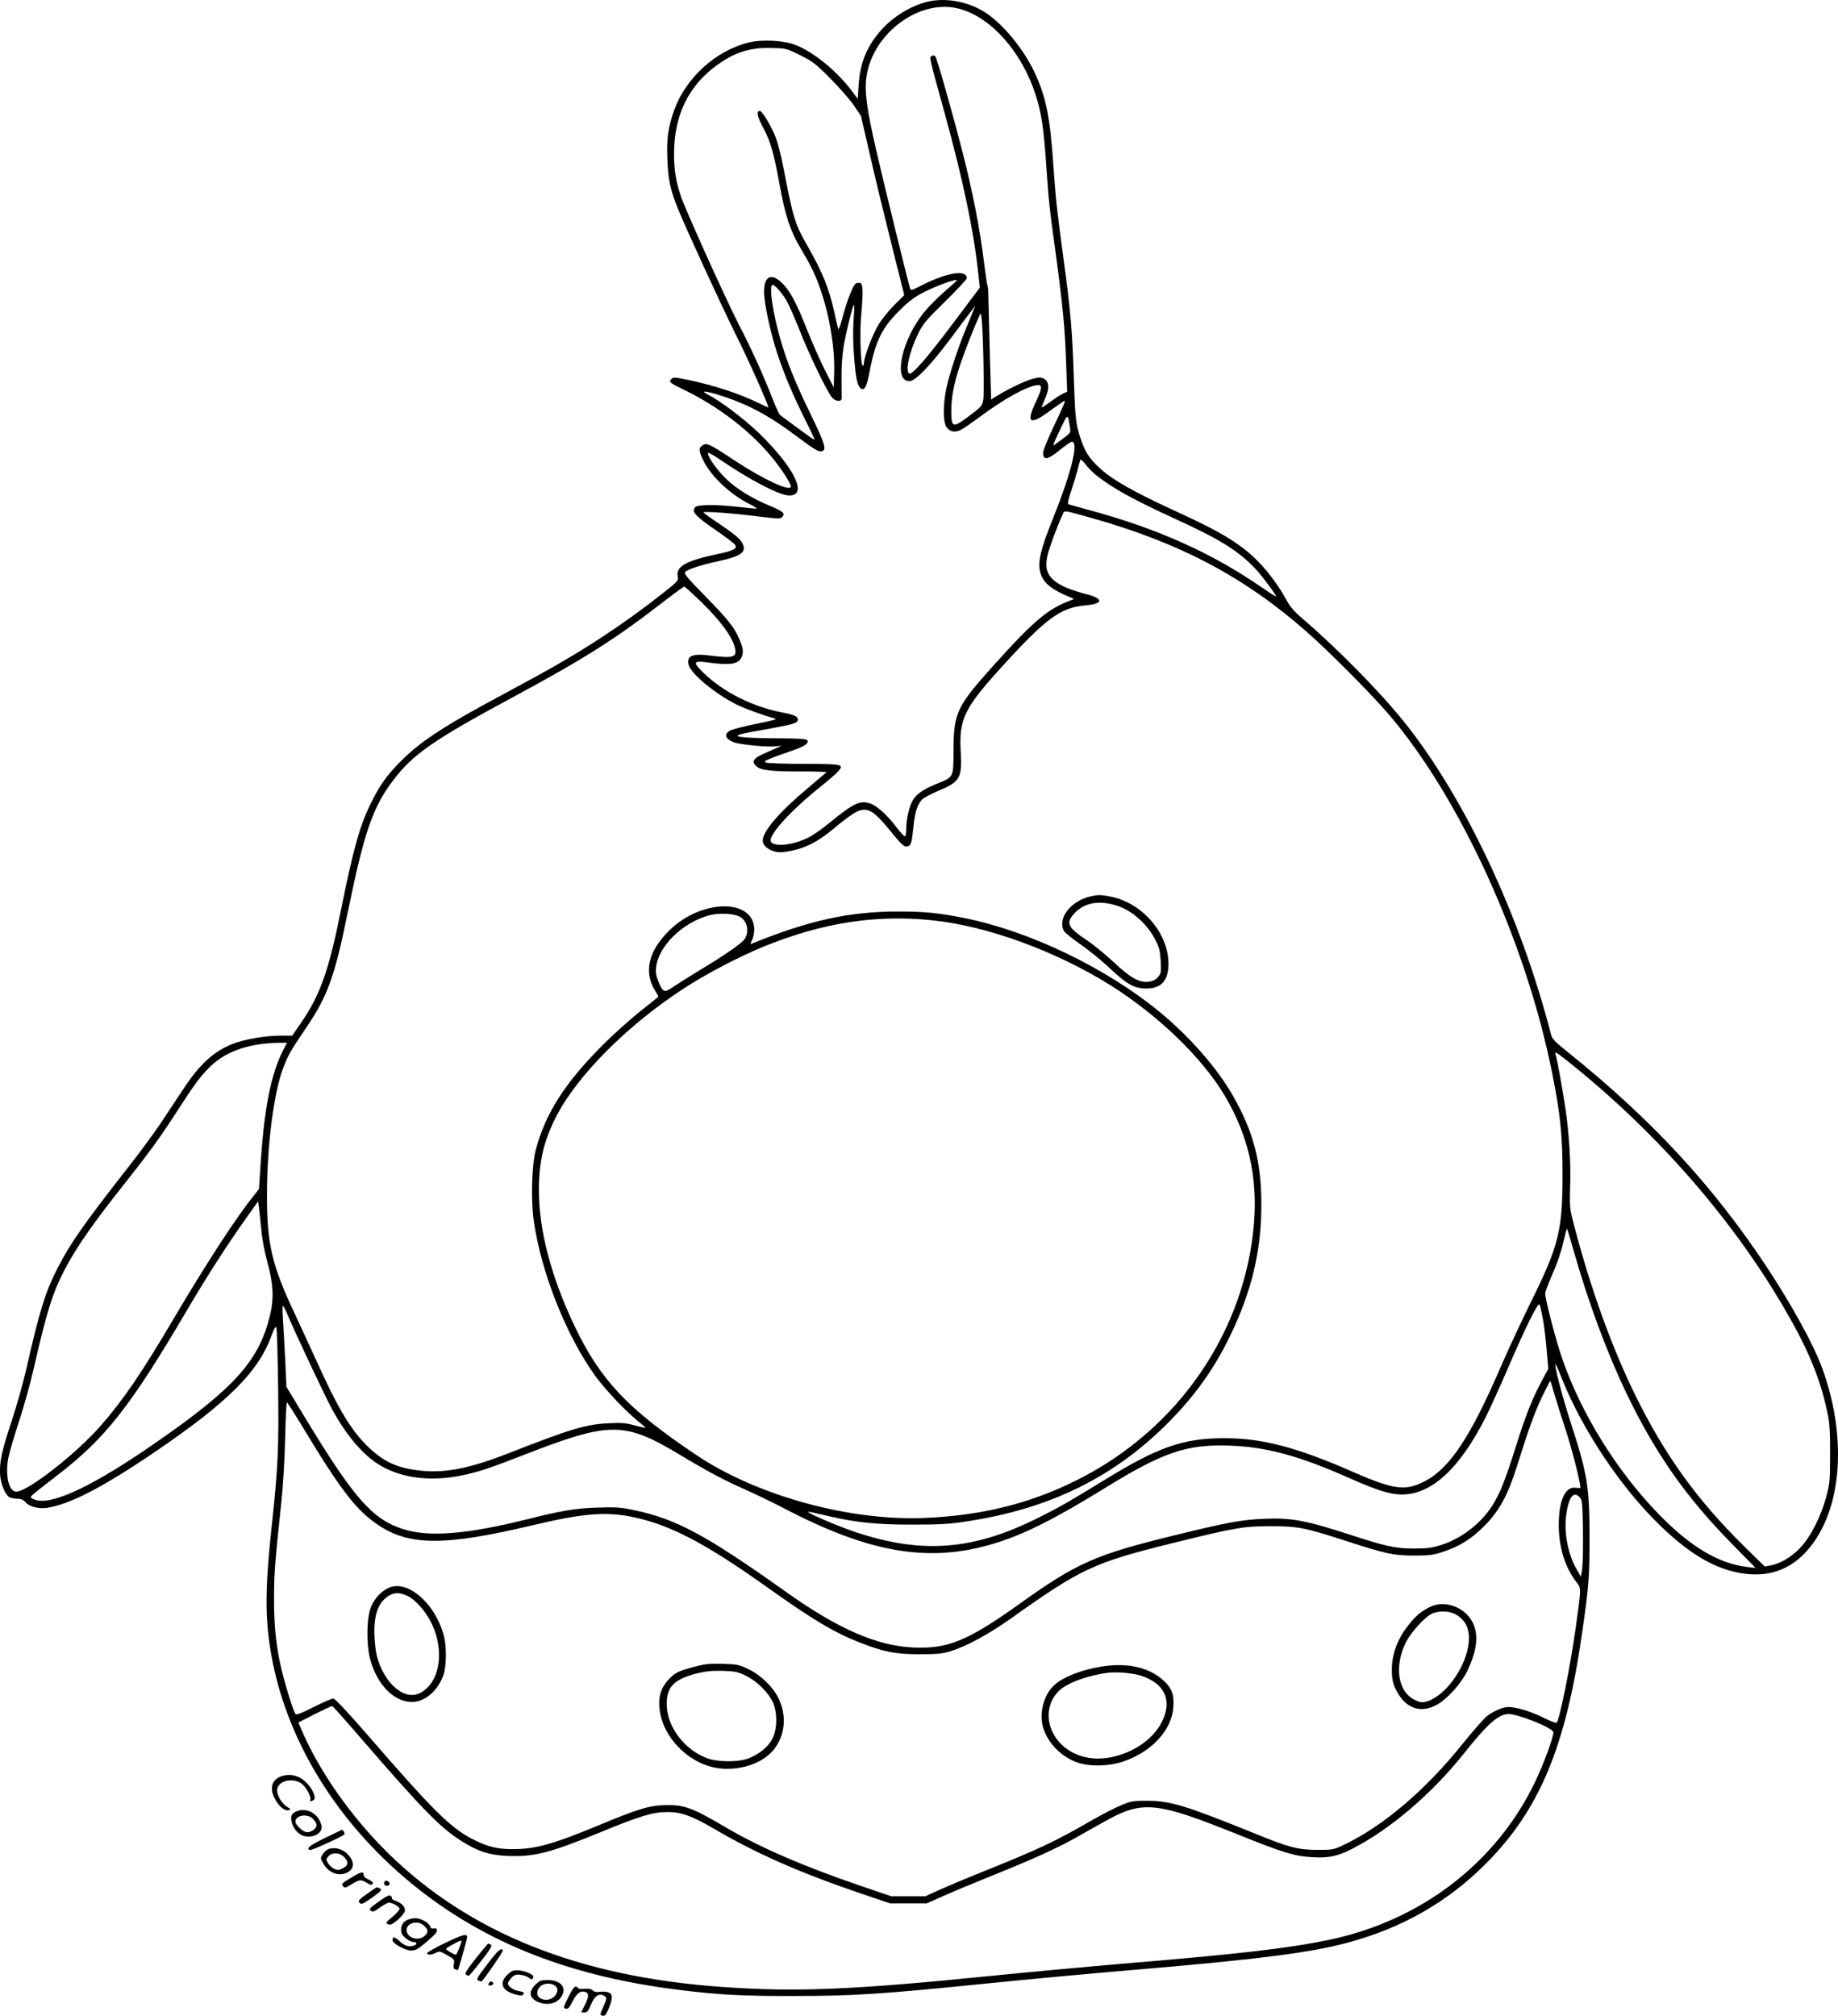 <?xml version="1.0" encoding="UTF-8"?>
<svg xmlns="http://www.w3.org/2000/svg" version="1.0" viewBox="0 0 1305.924 1432.245" preserveAspectRatio="xMidYMid meet">
  <g transform="translate(-78.096,1722.815) scale(0.1,-0.1)" fill="#000000" stroke="none">
    <path d="M7367 17215 c-115 -29 -239 -105 -321 -196 -104 -115 -154 -235 -164 -393 l-7 -100 -43 58 c-105 139 -264 269 -394 323 -83 34 -241 43 -338 19 -234 -58 -445 -250 -528 -478 -44 -124 -56 -205 -49 -359 5 -136 22 -215 75 -344 58 -144 308 -686 403 -878 89 -176 239 -512 239 -533 0 -2 -26 9 -57 25 -140 70 -329 132 -517 171 -87 18 -101 19 -114 6 -21 -20 -11 -29 74 -70 263 -125 502 -311 659 -511 65 -83 115 -164 115 -183 0 -41 -200 52 -405 188 -172 114 -194 125 -223 104 -29 -20 -28 -39 9 -113 55 -110 191 -237 327 -305 30 -15 52 -29 50 -31 -1 -2 -57 3 -123 11 -170 19 -299 18 -315 -2 -27 -31 1 -62 139 -157 74 -51 139 -100 145 -110 17 -28 -10 -41 -132 -67 -214 -45 -289 -87 -276 -155 6 -33 4 -35 -106 -122 -284 -224 -567 -409 -891 -586 -96 -52 -271 -147 -389 -211 -291 -159 -449 -265 -570 -385 -105 -104 -155 -172 -217 -296 -84 -165 -129 -327 -219 -770 -87 -434 -148 -607 -285 -805 l-62 -90 -81 0 c-106 0 -249 -24 -333 -55 -140 -53 -241 -144 -360 -325 -42 -63 -113 -171 -159 -240 -46 -69 -153 -215 -240 -325 -302 -386 -402 -528 -489 -697 -90 -173 -133 -310 -225 -718 -23 -102 -71 -271 -105 -375 -72 -215 -90 -300 -83 -389 6 -67 37 -139 67 -156 11 -5 36 -10 56 -10 26 0 42 -7 58 -26 26 -30 94 -48 152 -39 162 25 400 148 760 393 522 354 741 572 834 828 22 59 30 72 36 58 4 -11 9 -197 12 -414 6 -426 -1 -580 -42 -963 -52 -474 -53 -689 -5 -954 116 -645 517 -1263 1105 -1703 486 -364 1061 -579 1785 -669 287 -36 455 -45 820 -44 422 0 614 12 1365 88 297 30 758 73 1025 95 893 75 1282 124 1547 196 383 103 704 285 974 554 388 385 577 838 693 1660 46 319 51 388 51 670 -1 363 -15 446 -140 830 -56 174 -111 387 -102 396 2 2 23 -45 46 -104 147 -366 418 -772 698 -1043 228 -221 424 -328 631 -345 156 -12 285 36 392 145 264 270 316 801 129 1316 -61 168 -214 447 -394 720 -381 576 -814 1045 -1407 1522 -104 83 -119 99 -128 136 -216 838 -614 1683 -1044 2218 -170 212 -473 520 -716 728 -60 51 -94 90 -115 130 -82 151 -194 286 -312 375 -113 85 -219 143 -504 274 -277 128 -429 214 -516 296 -73 67 -102 113 -133 205 -36 107 -40 145 -50 451 -10 318 -24 474 -70 810 -46 338 -59 449 -75 690 -23 334 -51 475 -130 647 -80 175 -238 364 -367 441 -122 73 -276 98 -401 67z m229 -49 c227 -60 446 -307 544 -614 40 -124 57 -234 75 -502 17 -252 21 -290 71 -652 47 -352 62 -510 70 -749 l7 -204 -34 -16 c-19 -9 -58 -35 -88 -58 -30 -22 -56 -39 -58 -37 -2 1 8 28 22 59 34 74 31 126 -8 145 -23 11 -36 11 -84 -3 -56 -16 -170 -71 -249 -120 l-41 -25 -9 312 c-4 172 -9 351 -10 398 0 47 -3 92 -7 100 -3 8 -13 74 -22 145 -31 258 -85 532 -161 825 -77 298 -177 646 -187 657 -8 8 -17 9 -26 3 -18 -10 -22 6 93 -410 130 -473 205 -830 237 -1128 l12 -107 -184 -245 c-186 -249 -298 -378 -318 -366 -29 18 0 151 60 276 38 78 54 98 195 236 85 83 154 158 154 166 0 63 -142 40 -322 -52 -75 -38 -76 -38 -82 -17 -24 84 -195 782 -240 980 -69 302 -84 418 -68 524 47 310 381 553 658 479z m-1130 -330 c89 -44 111 -61 214 -165 64 -64 139 -150 167 -191 l51 -75 67 -290 c36 -160 106 -446 154 -637 l87 -347 -69 -68 c-37 -37 -88 -99 -112 -138 -42 -68 -105 -231 -105 -274 0 -12 -4 -21 -9 -21 -15 0 -22 230 -12 350 16 171 14 229 -5 237 -9 3 -24 2 -33 -4 -20 -13 -64 -125 -95 -245 -13 -51 -27 -86 -29 -78 -3 8 -15 60 -27 115 -39 177 -85 289 -194 480 -87 152 -99 190 -171 563 -14 74 -38 166 -53 205 -31 79 -96 187 -112 187 -27 0 -20 -38 23 -118 54 -102 75 -176 117 -406 40 -219 76 -328 146 -446 75 -126 106 -190 138 -280 68 -189 108 -421 104 -600 l-3 -115 -61 120 c-34 66 -94 202 -134 303 -76 193 -123 276 -184 330 -70 61 -116 33 -116 -71 0 -85 43 -285 94 -442 51 -152 110 -294 203 -479 35 -70 63 -130 61 -132 -3 -2 -55 35 -118 82 -62 46 -119 88 -125 92 -7 4 -32 57 -55 117 -63 163 -153 361 -241 530 -86 167 -374 803 -409 905 -36 107 -50 189 -50 305 0 273 103 485 306 631 128 92 233 125 385 121 105 -2 108 -3 205 -51z m1114 -1600 c0 -2 -41 -39 -91 -82 -49 -43 -115 -110 -146 -149 -157 -196 -217 -485 -101 -485 44 0 151 112 303 316 66 89 130 174 143 190 l22 29 -16 -40 c-8 -22 -31 -76 -49 -120 -54 -128 -122 -335 -140 -426 -25 -120 -24 -242 2 -277 24 -33 61 -39 103 -17 17 9 78 51 135 93 171 127 327 213 405 224 39 5 36 -24 -10 -121 -71 -150 -42 -168 102 -61 53 38 98 70 102 70 9 0 -2 -24 -81 -192 -49 -105 -73 -167 -71 -185 5 -47 36 -40 118 27 41 33 80 60 86 60 52 0 -4 -225 -138 -557 -83 -208 -104 -295 -87 -366 18 -78 75 -125 219 -185 24 -9 24 -10 5 -17 -166 -60 -264 -142 -555 -465 -260 -289 -283 -337 -284 -597 -1 -204 3 -195 -125 -246 -98 -40 -144 -74 -170 -125 -23 -47 -41 -129 -41 -192 0 -27 -4 -51 -8 -54 -5 -3 -32 26 -61 64 -69 91 -143 157 -192 171 -70 22 -117 -2 -291 -144 -46 -38 -109 -82 -142 -99 -103 -52 -236 -69 -266 -33 -30 37 126 213 345 389 61 49 120 100 132 114 42 50 32 52 -241 53 -138 0 -260 4 -271 9 -17 7 -14 10 25 27 25 11 89 34 143 52 92 31 127 51 127 72 0 18 -26 20 -251 22 -218 2 -288 11 -224 29 17 5 106 22 199 38 174 32 206 41 206 64 0 24 -26 36 -106 51 -215 41 -421 144 -564 282 -80 78 -75 89 34 74 151 -21 213 -12 235 36 16 35 13 61 -12 123 -37 89 -81 145 -245 312 -128 131 -153 160 -143 172 16 19 111 50 236 77 162 35 203 65 171 127 -18 34 -54 64 -183 151 -51 34 -93 64 -93 68 0 10 198 -4 379 -27 144 -18 167 -19 179 -6 25 25 7 41 -84 79 -128 53 -235 118 -312 191 -65 62 -138 165 -130 185 1 6 39 -15 83 -45 212 -145 419 -253 490 -256 141 -5 41 199 -218 449 -103 98 -267 222 -355 267 -53 27 -31 29 50 6 223 -67 375 -147 600 -317 108 -81 139 -98 162 -90 30 12 16 57 -78 251 -115 236 -174 382 -220 543 -54 187 -81 372 -58 387 12 7 64 -50 100 -109 16 -27 60 -126 97 -220 67 -170 187 -419 226 -469 24 -30 69 -36 70 -8 0 9 0 74 -1 143 -1 79 5 164 15 225 19 109 62 285 73 296 4 4 3 -43 -2 -105 -5 -74 -5 -161 3 -257 12 -159 23 -211 47 -231 26 -22 43 10 64 121 40 212 87 308 210 430 63 64 106 96 169 129 90 47 241 102 241 87z m183 -393 c4 -87 7 -231 7 -320 0 -184 7 -166 -95 -244 -124 -95 -135 -93 -135 28 0 97 17 187 56 308 39 121 145 385 153 385 4 0 11 -71 14 -157z m620 -649 c6 -39 5 -41 -40 -75 -25 -19 -55 -40 -65 -48 -17 -13 -17 -8 5 40 13 30 37 80 53 112 31 63 33 62 47 -29z m185 -341 c120 -95 263 -174 575 -317 306 -140 436 -221 555 -346 51 -53 159 -200 148 -200 -3 0 -48 29 -99 64 -354 245 -744 420 -1230 551 -72 20 -137 38 -144 40 -9 3 -3 29 18 92 16 48 36 115 45 148 8 33 17 66 20 74 3 9 16 -2 39 -31 19 -25 52 -58 73 -75z m-35 -304 c627 -176 1088 -419 1528 -806 159 -139 464 -446 588 -591 509 -597 975 -1619 1160 -2547 58 -286 74 -445 74 -720 0 -399 -26 -505 -221 -900 -68 -137 -164 -344 -214 -459 -219 -510 -370 -737 -552 -826 -135 -67 -215 -55 -513 75 -387 170 -636 235 -900 235 -294 0 -470 -61 -853 -296 -246 -151 -325 -197 -475 -271 -459 -230 -825 -258 -1299 -99 -123 41 -341 135 -333 143 2 2 51 -8 108 -22 219 -53 364 -69 629 -69 201 0 271 4 390 23 590 89 1048 314 1435 705 187 189 323 379 435 611 154 317 223 605 223 930 1 304 -55 520 -200 775 -113 199 -311 425 -527 602 -380 311 -919 570 -1380 663 -185 37 -286 47 -471 47 -351 0 -636 -63 -1044 -229 -10 -5 -9 1 3 25 9 17 16 50 16 74 0 225 -376 221 -605 -6 -148 -146 -182 -296 -98 -429 14 -22 23 -40 21 -42 -2 -1 -61 -49 -133 -106 -71 -57 -186 -160 -255 -229 -272 -271 -413 -490 -482 -750 -29 -109 -36 -357 -14 -510 53 -364 228 -806 433 -1093 69 -96 210 -246 299 -319 35 -28 63 -53 61 -54 -1 -2 -36 6 -77 17 -62 17 -95 20 -185 15 -159 -7 -267 -39 -716 -215 -274 -107 -451 -141 -625 -121 -160 18 -255 61 -367 168 -122 118 -214 271 -370 617 -53 116 -121 264 -152 330 -163 345 -199 500 -197 855 1 342 47 703 112 882 35 94 55 131 169 298 150 222 200 360 291 807 118 579 179 756 326 949 141 185 286 286 859 594 517 279 728 414 1094 699 58 44 109 81 114 81 5 0 63 -53 129 -117 127 -125 207 -233 228 -308 22 -78 -3 -86 -179 -64 -122 15 -163 -3 -147 -67 16 -63 188 -205 341 -282 59 -29 208 -83 270 -98 24 -5 -4 -13 -132 -39 -90 -18 -174 -40 -188 -49 -41 -27 -31 -56 28 -81 40 -17 244 -37 304 -29 l38 4 -35 -16 c-19 -8 -61 -27 -93 -41 -73 -33 -87 -54 -54 -87 31 -31 106 -40 335 -39 96 0 170 -3 165 -6 -4 -4 -64 -55 -133 -113 -205 -172 -320 -307 -320 -374 0 -30 35 -62 83 -75 33 -9 58 -8 119 4 102 20 190 65 290 148 141 116 185 144 228 144 51 0 93 -35 190 -154 79 -98 99 -115 123 -105 22 8 26 24 38 137 11 106 27 158 61 194 11 12 65 41 119 64 152 63 167 90 156 280 -13 224 25 305 278 584 325 359 430 437 608 452 130 11 131 49 2 81 -48 12 -115 34 -149 50 -116 55 -148 113 -122 225 13 56 68 206 107 289 14 32 -2 34 202 -23z m-2494 -2835 c52 -31 67 -100 34 -156 -19 -30 -134 -111 -332 -230 -62 -38 -140 -87 -173 -109 -68 -47 -74 -45 -108 33 -16 38 -21 65 -18 99 15 153 185 321 378 374 68 19 178 13 219 -11z m1371 -25 c386 -40 874 -219 1258 -459 341 -214 653 -515 814 -785 167 -280 235 -576 209 -904 -62 -772 -536 -1464 -1249 -1824 -338 -171 -687 -258 -1102 -274 -533 -20 -1186 161 -1614 449 -487 327 -678 530 -862 913 -166 348 -254 681 -254 966 0 202 33 346 118 515 149 297 514 663 922 926 156 101 390 223 560 292 416 169 797 228 1200 185z m-4619 -926 c-88 -176 -134 -416 -160 -831 l-10 -152 -34 -43 c-124 -153 -335 -477 -565 -866 -235 -399 -364 -588 -526 -773 -174 -199 -519 -468 -599 -468 -53 0 -79 110 -58 235 7 38 41 155 76 261 35 106 82 275 105 376 94 413 136 547 227 718 82 154 203 327 428 610 165 208 248 323 359 495 130 202 175 263 248 332 109 103 271 158 471 162 l67 1 -29 -57z m9117 -65 c640 -508 1186 -1132 1566 -1792 154 -266 240 -476 287 -696 20 -90 23 -135 23 -310 0 -190 -2 -212 -27 -305 -39 -146 -114 -291 -190 -369 -63 -64 -139 -108 -210 -121 l-37 -7 -151 148 c-334 330 -560 645 -769 1069 -166 339 -317 756 -433 1200 -34 127 -34 133 -30 285 6 162 -7 372 -33 550 -17 117 -61 362 -70 385 -10 25 5 17 74 -37z m-9269 -1218 c5 -58 24 -157 42 -220 44 -162 48 -264 14 -395 -79 -309 -255 -504 -802 -883 -435 -303 -730 -445 -854 -412 -22 6 -39 15 -39 20 0 10 29 34 185 154 344 264 521 488 925 1176 141 240 291 473 424 659 l81 114 7 -54 c3 -30 11 -101 17 -159z m9325 -145 c103 -363 237 -723 375 -1010 205 -425 421 -733 745 -1063 l171 -174 -60 7 c-207 25 -409 147 -638 385 -294 305 -542 707 -677 1097 -42 120 -120 419 -120 460 0 13 18 62 39 110 47 106 74 184 96 282 9 40 18 71 20 69 2 -2 24 -75 49 -163z m-221 -475 c9 -47 21 -146 27 -221 l12 -136 -40 -74 c-70 -128 -121 -255 -189 -473 -77 -245 -116 -344 -173 -431 -80 -123 -214 -226 -354 -272 -69 -22 -99 -27 -196 -27 -133 0 -198 14 -456 98 -321 104 -420 122 -618 113 -156 -7 -259 -26 -634 -118 -563 -138 -691 -195 -1104 -491 -365 -260 -506 -317 -752 -305 -257 13 -532 133 -896 392 -581 413 -785 522 -1094 586 -85 18 -124 20 -251 16 -152 -5 -262 -23 -490 -81 -436 -109 -704 -131 -890 -72 -218 70 -348 217 -696 791 l-133 220 -8 180 c-5 99 -12 228 -16 288 -4 59 -5 107 -1 107 3 0 13 -17 22 -37 55 -134 285 -622 332 -706 105 -188 219 -320 337 -390 155 -92 359 -117 583 -71 114 24 197 51 435 144 616 240 715 240 1112 2 205 -123 311 -179 458 -244 74 -33 203 -95 285 -138 608 -318 1033 -388 1490 -248 212 64 434 176 787 394 415 256 583 313 892 301 254 -9 492 -74 834 -226 205 -91 300 -121 383 -121 211 0 409 182 594 545 33 66 105 224 159 350 127 295 215 474 226 454 4 -8 14 -52 23 -99z m82 -536 c14 -49 52 -170 85 -269 44 -137 100 -359 100 -398 0 -2 -16 -1 -35 1 -74 9 -119 -92 -119 -268 1 -154 44 -296 123 -399 38 -51 39 -31 -5 -346 -37 -262 -112 -635 -133 -657 -3 -4 -46 12 -93 36 -90 45 -193 76 -250 76 -39 0 -104 -28 -154 -66 -19 -15 -95 -102 -169 -193 -264 -330 -566 -587 -845 -720 -73 -35 -78 -36 -190 -36 -140 1 -198 16 -460 123 -477 193 -586 226 -750 226 -96 0 -112 -2 -183 -32 -43 -17 -135 -65 -205 -105 -263 -152 -378 -206 -773 -365 -125 -50 -269 -111 -320 -134 l-94 -43 -120 0 -120 0 -215 73 c-410 140 -722 275 -968 420 -228 135 -288 157 -417 155 -116 -1 -196 -25 -477 -142 -331 -137 -453 -171 -617 -171 -107 0 -181 19 -282 71 -161 84 -278 200 -754 749 -143 164 -224 250 -236 250 -11 0 -74 -27 -141 -61 -94 -47 -123 -58 -129 -47 -15 22 -69 196 -95 303 -41 169 -56 314 -56 515 0 177 7 264 52 685 12 111 23 299 27 452 3 144 9 260 13 258 4 -3 45 -67 91 -142 288 -479 400 -626 559 -731 221 -148 473 -148 1090 -2 346 83 511 98 691 65 273 -51 524 -180 971 -497 336 -240 488 -330 673 -402 173 -66 243 -80 415 -81 135 0 165 3 230 23 111 35 267 120 425 232 499 355 588 396 1149 535 446 110 502 119 691 120 193 0 247 -10 530 -102 296 -96 348 -107 495 -107 107 0 136 4 202 26 123 41 204 92 298 187 104 105 165 217 229 421 86 274 124 378 178 493 31 64 58 116 59 114 2 -2 15 -43 29 -93z m181 -735 c16 -18 19 -42 22 -232 2 -117 -1 -239 -5 -272 l-9 -60 -27 47 c-65 108 -95 265 -78 394 18 127 53 172 97 123z m-8645 -1729 c432 -499 552 -620 703 -715 118 -73 193 -97 322 -103 188 -8 302 21 660 168 283 116 370 143 474 144 101 0 175 -26 336 -120 290 -171 607 -311 1036 -457 l213 -72 130 0 130 0 120 53 c66 30 221 94 345 144 289 116 455 192 594 269 61 35 154 87 206 116 269 151 364 142 947 -93 324 -130 401 -154 528 -161 114 -7 178 6 280 58 270 137 567 390 794 675 173 217 248 283 320 284 68 0 306 -94 318 -127 8 -21 -63 -216 -127 -351 -276 -578 -811 -989 -1465 -1126 -294 -61 -637 -101 -1485 -171 -234 -20 -645 -58 -915 -85 -993 -100 -1380 -116 -1910 -79 -1018 71 -1797 383 -2376 950 -267 263 -497 592 -622 892 l-16 37 117 60 c64 32 120 58 124 57 4 -1 103 -112 219 -247z M8527 10859 c-139 -33 -234 -156 -187 -244 7 -14 61 -57 119 -97 58 -40 151 -116 208 -170 123 -115 173 -143 260 -143 106 0 157 58 156 179 -2 219 -191 434 -417 475 -68 13 -86 12 -139 0z m200 -69 c104 -36 208 -131 264 -241 27 -54 33 -78 37 -150 4 -79 2 -87 -19 -113 -17 -19 -37 -29 -66 -33 -65 -9 -132 28 -251 141 -57 53 -138 119 -180 148 -144 95 -160 126 -101 193 73 82 182 101 316 55z M3535 5943 c-49 -25 -92 -72 -116 -127 -33 -72 -37 -263 -9 -372 46 -180 168 -307 295 -308 94 -1 186 77 227 192 21 61 23 199 3 277 -62 236 -266 409 -400 338z m142 -54 c53 -26 119 -98 161 -176 90 -169 82 -373 -19 -474 -74 -74 -155 -71 -241 8 -65 62 -115 164 -128 263 -26 206 3 326 94 381 40 25 79 24 133 -2z M10935 5808 c-67 -35 -103 -67 -162 -146 -66 -88 -103 -194 -103 -296 0 -77 12 -119 49 -178 65 -103 165 -130 269 -73 75 41 172 148 216 237 89 181 88 318 -3 408 -72 71 -183 92 -266 48z m183 -47 c91 -47 120 -135 87 -266 -43 -167 -183 -335 -300 -359 -21 -5 -44 0 -75 16 -118 60 -144 239 -59 410 34 67 128 171 178 198 47 25 121 25 169 1z M5714 5386 c-109 -29 -139 -43 -180 -88 -61 -64 -80 -134 -64 -234 29 -176 183 -341 365 -389 157 -40 343 8 436 113 87 100 104 247 41 375 -41 83 -129 167 -219 209 -61 29 -78 32 -178 35 -91 3 -125 -1 -201 -21z m367 -64 c77 -37 159 -118 192 -189 32 -72 31 -191 -4 -258 -29 -58 -96 -112 -172 -141 -75 -27 -222 -26 -297 4 -162 64 -281 225 -282 382 -1 124 52 178 219 220 58 14 104 19 178 17 89 -3 107 -6 166 -35z M8618 5389 c-143 -21 -280 -73 -346 -133 -76 -69 -111 -205 -78 -307 35 -107 123 -197 233 -240 88 -34 231 -32 338 5 202 70 343 224 353 388 5 84 -8 124 -58 175 -100 100 -255 140 -442 112z m278 -69 c161 -56 213 -172 144 -318 -60 -126 -199 -225 -365 -259 -173 -35 -335 31 -409 166 -57 105 -42 226 38 305 56 56 202 110 346 129 66 9 188 -2 246 -23z M2786 4610 c-70 -21 -92 -81 -56 -154 27 -57 72 -96 100 -89 20 5 19 7 -8 23 -38 23 -72 79 -72 119 0 62 100 92 168 51 34 -21 79 -101 67 -120 -8 -12 5 -13 24 -1 21 13 -3 74 -47 120 -50 52 -112 70 -176 51z M2878 4354 c-21 -11 -28 -22 -28 -45 0 -38 22 -82 56 -108 62 -49 175 -9 159 57 -21 89 -114 136 -187 96z m127 -49 c14 -13 25 -33 25 -44 0 -24 -36 -51 -68 -51 -25 0 -82 52 -82 75 0 47 85 61 125 20z M3091 4170 c-113 -55 -137 -75 -108 -86 11 -4 224 92 245 111 5 4 -10 35 -17 33 -3 -1 -57 -27 -120 -58z M3113 4090 c-12 -5 -30 -21 -39 -36 -17 -25 -17 -28 2 -62 38 -71 112 -99 174 -67 48 25 51 74 6 124 -38 43 -97 59 -143 41z m112 -55 c35 -34 32 -62 -9 -81 -29 -14 -37 -15 -62 -3 -15 8 -35 26 -43 41 -14 24 -14 28 3 47 27 30 80 28 111 -4z M3282 3891 c-77 -47 -78 -47 -63 -65 11 -13 19 -11 60 15 57 34 66 35 108 10 30 -19 43 -18 43 1 0 5 -15 15 -32 23 -19 8 -33 21 -33 31 0 28 -17 25 -83 -15z M3516 3863 c-13 -14 -5 -33 14 -33 11 0 20 6 20 14 0 15 -24 28 -34 19z M3388 3772 c-51 -35 -64 -50 -56 -59 16 -19 21 -17 93 33 68 48 75 58 49 68 -19 7 -8 13 -86 -42z M3471 3717 c-64 -46 -70 -53 -55 -64 14 -11 24 -7 64 22 26 19 55 35 64 35 26 0 76 -29 76 -44 0 -8 -23 -33 -51 -57 -48 -40 -50 -44 -31 -52 16 -8 29 -2 67 29 25 22 48 49 52 62 7 28 -18 57 -63 74 -18 6 -31 15 -29 19 3 4 -1 12 -8 17 -10 9 -31 -2 -86 -41z M3668 3584 c-31 -16 -44 -51 -34 -89 7 -27 59 -65 89 -65 21 0 22 -16 1 -24 -35 -13 -66 -5 -102 29 -38 34 -52 36 -52 8 0 -23 90 -73 131 -73 31 0 49 9 96 49 32 26 66 58 76 69 22 24 14 46 -13 39 -12 -3 -20 2 -23 14 -7 26 -66 59 -107 59 -19 -1 -47 -7 -62 -16z m127 -39 c32 -31 31 -48 -2 -75 -46 -36 -123 -7 -123 46 0 52 83 72 125 29z M3942 3423 c-73 -35 -130 -68 -127 -73 9 -14 31 -12 63 4 25 13 31 11 80 -17 51 -28 53 -32 48 -62 -5 -25 -3 -34 10 -39 9 -4 18 -5 19 -4 5 7 65 219 65 232 0 29 -28 21 -158 -41z m118 14 c0 -16 -34 -97 -40 -97 -12 0 -70 34 -70 41 0 3 21 18 48 32 44 25 62 32 62 24z M4161 3313 c-64 -81 -80 -107 -70 -114 8 -5 17 -9 20 -9 4 0 44 48 89 106 65 83 80 108 69 115 -8 5 -16 9 -19 8 -3 0 -43 -48 -89 -106z M4243 3272 c-74 -97 -80 -108 -62 -116 11 -5 21 -7 23 -5 36 41 154 214 150 220 -13 21 -34 2 -111 -99z M4384 3196 c-59 -59 -36 -112 59 -138 41 -11 49 -10 57 2 8 12 1 16 -32 22 -43 8 -78 32 -78 55 0 8 12 26 26 40 21 21 32 25 66 20 22 -3 47 -12 57 -21 18 -16 31 -12 31 10 0 16 -72 44 -116 44 -28 0 -44 -8 -70 -34z M4584 3126 c-50 -50 -42 -95 21 -122 70 -29 141 -9 170 47 32 60 -14 109 -102 109 -49 0 -59 -4 -89 -34z m143 -8 c38 -31 -6 -98 -64 -98 -59 0 -84 44 -49 89 24 30 82 35 113 9z M4255 3139 c-10 -15 1 -23 20 -15 9 3 13 10 10 16 -8 13 -22 13 -30 -1z M4820 3041 c-37 -74 -38 -79 -19 -84 16 -4 25 6 49 53 29 58 58 78 94 64 23 -9 20 -37 -9 -94 l-25 -50 24 0 c19 0 28 10 46 56 25 61 56 82 91 64 24 -14 24 -18 -5 -84 -24 -53 -24 -54 -4 -59 15 -4 23 4 40 41 32 76 34 108 8 122 -13 7 -40 10 -63 7 -28 -4 -44 -1 -55 10 -10 10 -29 14 -59 11 -23 -2 -43 0 -43 3 0 4 -7 9 -15 13 -11 4 -26 -16 -55 -73z"></path>
  </g>
</svg>
